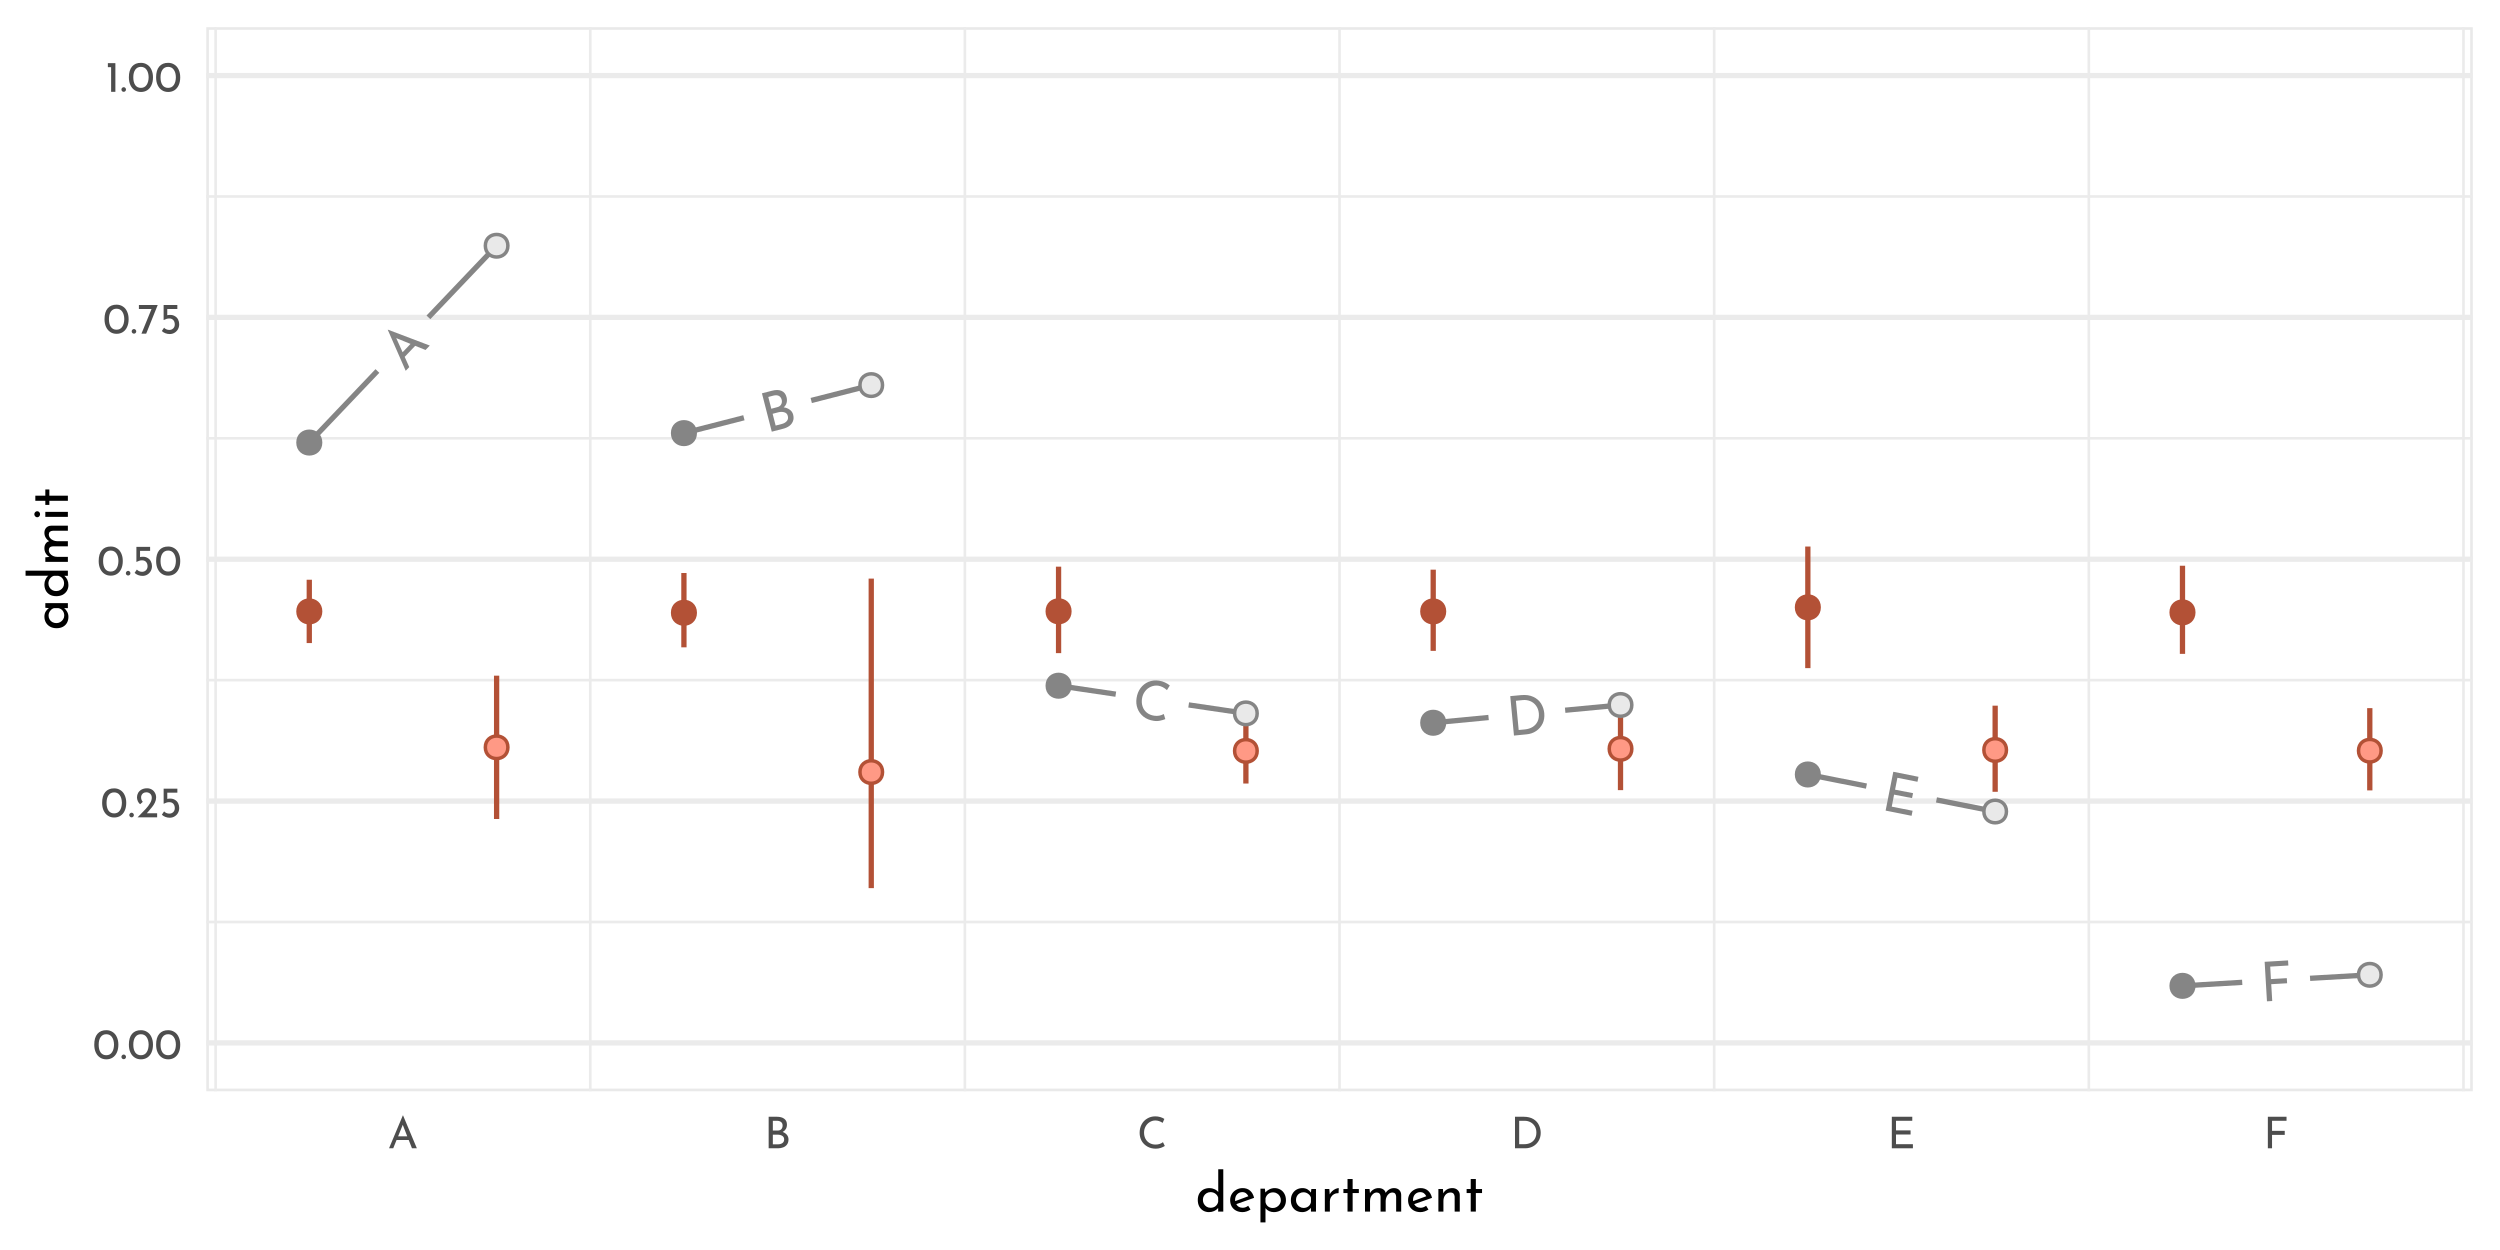 <?xml version="1.0" encoding="UTF-8"?>
<svg xmlns="http://www.w3.org/2000/svg" xmlns:xlink="http://www.w3.org/1999/xlink" width="504pt" height="252pt" viewBox="0 0 504 252" version="1.1">
<defs>
<g>
<symbol overflow="visible" id="glyph0-0">
<path style="stroke:none;" d=""/>
</symbol>
<symbol overflow="visible" id="glyph0-1">
<path style="stroke:none;" d="M 2.156 -5.297 L 0.047 -3.078 L 0.969 -1.016 L 0.25 -0.266 L -3.359 -8.516 L -3.328 -8.562 L 5.109 -5.359 L 4.25 -4.469 Z M 1.219 -5.688 L -1.656 -6.859 L -0.375 -4.016 Z M 1.219 -5.688 "/>
</symbol>
<symbol overflow="visible" id="glyph1-0">
<path style="stroke:none;" d=""/>
</symbol>
<symbol overflow="visible" id="glyph1-1">
<path style="stroke:none;" d="M 3.531 -5.188 C 4.008 -5.125 4.422 -4.961 4.766 -4.703 C 5.109 -4.453 5.332 -4.117 5.438 -3.703 C 5.562 -3.211 5.547 -2.773 5.391 -2.391 C 5.242 -2.004 4.992 -1.68 4.641 -1.422 C 4.285 -1.172 3.879 -0.988 3.422 -0.875 L 1.125 -0.281 L -0.859 -8.016 L 1.141 -8.531 C 1.922 -8.738 2.566 -8.734 3.078 -8.516 C 3.598 -8.305 3.941 -7.875 4.109 -7.219 C 4.211 -6.812 4.211 -6.43 4.109 -6.078 C 4.016 -5.734 3.82 -5.438 3.531 -5.188 Z M 1.031 -4.906 L 2.203 -5.219 C 2.598 -5.312 2.867 -5.5 3.016 -5.781 C 3.172 -6.062 3.207 -6.375 3.125 -6.719 C 3.02 -7.113 2.816 -7.379 2.516 -7.516 C 2.223 -7.648 1.859 -7.66 1.422 -7.547 L 0.422 -7.281 Z M 3.125 -1.828 C 3.57 -1.941 3.914 -2.141 4.156 -2.422 C 4.395 -2.703 4.461 -3.039 4.359 -3.438 C 4.266 -3.832 4.031 -4.082 3.656 -4.188 C 3.289 -4.301 2.883 -4.301 2.438 -4.188 L 1.297 -3.891 L 1.906 -1.516 Z M 3.125 -1.828 "/>
</symbol>
<symbol overflow="visible" id="glyph2-0">
<path style="stroke:none;" d=""/>
</symbol>
<symbol overflow="visible" id="glyph2-1">
<path style="stroke:none;" d="M 7.031 0.438 C 6.738 0.562 6.391 0.664 5.984 0.75 C 5.578 0.844 5.145 0.852 4.688 0.781 C 3.883 0.664 3.195 0.383 2.625 -0.062 C 2.062 -0.52 1.66 -1.07 1.422 -1.719 C 1.18 -2.375 1.117 -3.066 1.234 -3.797 C 1.348 -4.566 1.613 -5.238 2.031 -5.812 C 2.457 -6.383 2.992 -6.805 3.641 -7.078 C 4.297 -7.348 5 -7.426 5.75 -7.312 C 6.188 -7.25 6.586 -7.129 6.953 -6.953 C 7.328 -6.785 7.656 -6.582 7.938 -6.344 L 7.359 -5.406 C 6.805 -5.906 6.227 -6.203 5.625 -6.297 C 5.102 -6.367 4.602 -6.301 4.125 -6.094 C 3.656 -5.895 3.258 -5.582 2.938 -5.156 C 2.613 -4.727 2.41 -4.234 2.328 -3.672 C 2.242 -3.109 2.285 -2.582 2.453 -2.094 C 2.617 -1.602 2.906 -1.191 3.312 -0.859 C 3.719 -0.535 4.207 -0.332 4.781 -0.25 C 5.488 -0.145 6.133 -0.258 6.719 -0.594 Z M 7.031 0.438 "/>
</symbol>
<symbol overflow="visible" id="glyph3-0">
<path style="stroke:none;" d=""/>
</symbol>
<symbol overflow="visible" id="glyph3-1">
<path style="stroke:none;" d="M 0.406 -8.062 L 2.578 -8.266 C 3.566 -8.359 4.398 -8.238 5.078 -7.906 C 5.766 -7.582 6.285 -7.125 6.641 -6.531 C 6.992 -5.938 7.203 -5.297 7.266 -4.609 C 7.336 -3.828 7.223 -3.129 6.922 -2.516 C 6.617 -1.898 6.18 -1.398 5.609 -1.016 C 5.047 -0.641 4.41 -0.422 3.703 -0.359 L 1.156 -0.109 Z M 3.406 -1.359 C 3.988 -1.422 4.5 -1.586 4.938 -1.859 C 5.375 -2.141 5.703 -2.508 5.922 -2.969 C 6.141 -3.438 6.223 -3.977 6.172 -4.594 C 6.109 -5.219 5.914 -5.738 5.594 -6.156 C 5.281 -6.57 4.891 -6.875 4.422 -7.062 C 3.953 -7.25 3.457 -7.316 2.938 -7.266 L 1.547 -7.125 L 2.109 -1.234 Z M 3.406 -1.359 "/>
</symbol>
<symbol overflow="visible" id="glyph4-0">
<path style="stroke:none;" d=""/>
</symbol>
<symbol overflow="visible" id="glyph4-1">
<path style="stroke:none;" d="M 7.766 -6.594 L 7.562 -5.594 L 3.516 -6.391 L 3.047 -4 L 6.672 -3.297 L 6.469 -2.297 L 2.844 -3 L 2.375 -0.578 L 6.578 0.25 L 6.375 1.266 L 1.141 0.219 L 2.688 -7.609 Z M 7.766 -6.594 "/>
</symbol>
<symbol overflow="visible" id="glyph5-0">
<path style="stroke:none;" d=""/>
</symbol>
<symbol overflow="visible" id="glyph5-1">
<path style="stroke:none;" d="M 5.406 -8.312 L 5.469 -7.281 L 1.812 -7.062 L 1.953 -4.547 L 5.156 -4.734 L 5.219 -3.703 L 2.016 -3.516 L 2.219 -0.125 L 1.156 -0.062 L 0.688 -8.031 Z M 5.406 -8.312 "/>
</symbol>
<symbol overflow="visible" id="glyph6-0">
<path style="stroke:none;" d=""/>
</symbol>
<symbol overflow="visible" id="glyph6-1">
<path style="stroke:none;" d="M 2.75 0.031 C 2.27 0.031 1.848 -0.086 1.484 -0.328 C 1.117 -0.566 0.832 -0.906 0.625 -1.344 C 0.414 -1.789 0.312 -2.316 0.312 -2.922 C 0.312 -3.879 0.523 -4.609 0.953 -5.109 C 1.391 -5.609 1.988 -5.852 2.75 -5.844 C 3.219 -5.844 3.633 -5.723 4 -5.484 C 4.375 -5.254 4.66 -4.914 4.859 -4.469 C 5.066 -4.031 5.172 -3.516 5.172 -2.922 C 5.172 -2.305 5.066 -1.773 4.859 -1.328 C 4.66 -0.891 4.375 -0.551 4 -0.312 C 3.633 -0.082 3.219 0.031 2.75 0.031 Z M 2.734 -0.797 C 3.234 -0.797 3.613 -0.988 3.875 -1.375 C 4.145 -1.758 4.285 -2.281 4.297 -2.938 C 4.285 -3.57 4.145 -4.078 3.875 -4.453 C 3.613 -4.836 3.234 -5.031 2.734 -5.031 C 2.242 -5.031 1.863 -4.836 1.594 -4.453 C 1.332 -4.078 1.203 -3.566 1.203 -2.922 C 1.203 -2.266 1.332 -1.742 1.594 -1.359 C 1.863 -0.984 2.242 -0.797 2.734 -0.797 Z M 2.734 -0.797 "/>
</symbol>
<symbol overflow="visible" id="glyph6-2">
<path style="stroke:none;" d="M 0.297 -0.469 C 0.297 -0.594 0.344 -0.703 0.438 -0.797 C 0.531 -0.891 0.641 -0.938 0.766 -0.938 C 0.879 -0.938 0.984 -0.891 1.078 -0.797 C 1.172 -0.703 1.219 -0.594 1.219 -0.469 C 1.219 -0.332 1.172 -0.219 1.078 -0.125 C 0.984 -0.039 0.879 0 0.766 0 C 0.641 0 0.531 -0.039 0.438 -0.125 C 0.344 -0.219 0.297 -0.332 0.297 -0.469 Z M 0.297 -0.469 "/>
</symbol>
<symbol overflow="visible" id="glyph6-3">
<path style="stroke:none;" d="M 4.422 -0.828 L 4.422 0 L 0.469 0 L 0.766 -0.297 C 1.359 -0.891 1.82 -1.367 2.156 -1.734 C 2.5 -2.109 2.781 -2.484 3 -2.859 C 3.227 -3.242 3.344 -3.602 3.344 -3.938 C 3.344 -4.301 3.234 -4.578 3.016 -4.766 C 2.805 -4.953 2.551 -5.047 2.25 -5.047 C 2.008 -5.047 1.805 -4.992 1.641 -4.891 C 1.484 -4.785 1.367 -4.656 1.297 -4.5 C 1.223 -4.352 1.188 -4.207 1.188 -4.062 C 1.188 -3.688 1.301 -3.375 1.531 -3.125 L 1.016 -2.656 C 0.816 -2.77 0.656 -2.969 0.531 -3.25 C 0.414 -3.531 0.359 -3.789 0.359 -4.031 C 0.359 -4.352 0.438 -4.656 0.594 -4.938 C 0.758 -5.219 0.992 -5.441 1.297 -5.609 C 1.609 -5.773 1.973 -5.859 2.391 -5.859 C 2.742 -5.859 3.062 -5.773 3.344 -5.609 C 3.625 -5.441 3.836 -5.219 3.984 -4.938 C 4.141 -4.656 4.219 -4.348 4.219 -4.016 C 4.219 -3.68 4.141 -3.344 3.984 -3 C 3.828 -2.664 3.629 -2.352 3.391 -2.062 C 3.16 -1.77 2.852 -1.406 2.469 -0.969 L 2.344 -0.828 Z M 4.422 -0.828 "/>
</symbol>
<symbol overflow="visible" id="glyph6-4">
<path style="stroke:none;" d="M 2.266 -3.781 C 2.641 -3.781 2.961 -3.691 3.234 -3.516 C 3.516 -3.348 3.723 -3.125 3.859 -2.844 C 4.004 -2.562 4.078 -2.242 4.078 -1.891 C 4.078 -1.523 3.992 -1.191 3.828 -0.891 C 3.66 -0.598 3.43 -0.363 3.141 -0.188 C 2.848 -0.008 2.52 0.078 2.156 0.078 C 1.852 0.078 1.555 0.02 1.266 -0.094 C 0.984 -0.207 0.754 -0.352 0.578 -0.531 L 1.031 -1.203 C 1.145 -1.066 1.297 -0.957 1.484 -0.875 C 1.68 -0.789 1.879 -0.75 2.078 -0.75 C 2.398 -0.75 2.664 -0.852 2.875 -1.062 C 3.082 -1.27 3.188 -1.535 3.188 -1.859 C 3.188 -2.223 3.086 -2.516 2.891 -2.734 C 2.703 -2.953 2.426 -3.062 2.062 -3.062 C 1.863 -3.062 1.676 -3.031 1.5 -2.969 C 1.32 -2.914 1.133 -2.836 0.938 -2.734 L 0.938 -5.781 L 3.703 -5.781 L 3.703 -4.969 L 1.672 -4.969 L 1.672 -3.719 C 1.859 -3.758 2.055 -3.781 2.266 -3.781 Z M 2.266 -3.781 "/>
</symbol>
<symbol overflow="visible" id="glyph6-5">
<path style="stroke:none;" d="M 4.062 -5.781 L 1.734 0 L 0.781 0 L 2.812 -4.969 L 0.266 -4.969 L 0.266 -5.781 Z M 4.062 -5.781 "/>
</symbol>
<symbol overflow="visible" id="glyph6-6">
<path style="stroke:none;" d="M 1.984 -5.781 L 1.984 0 L 1.125 0 L 1.125 -4.969 L 0.469 -4.969 L 0.469 -5.781 Z M 1.984 -5.781 "/>
</symbol>
<symbol overflow="visible" id="glyph6-7">
<path style="stroke:none;" d="M 4.25 -1.672 L 1.797 -1.672 L 1.125 0 L 0.281 0 L 3.062 -6.625 L 3.109 -6.625 L 5.891 0 L 4.906 0 Z M 3.953 -2.406 L 3.047 -4.734 L 2.109 -2.406 Z M 3.953 -2.406 "/>
</symbol>
<symbol overflow="visible" id="glyph6-8">
<path style="stroke:none;" d="M 3.75 -3.297 C 4.113 -3.16 4.398 -2.961 4.609 -2.703 C 4.816 -2.441 4.922 -2.133 4.922 -1.781 C 4.922 -1.375 4.82 -1.035 4.625 -0.766 C 4.438 -0.504 4.18 -0.312 3.859 -0.188 C 3.535 -0.062 3.188 0 2.812 0 L 0.922 0 L 0.922 -6.359 L 2.562 -6.359 C 3.207 -6.359 3.707 -6.223 4.062 -5.953 C 4.426 -5.691 4.609 -5.297 4.609 -4.766 C 4.609 -4.422 4.531 -4.125 4.375 -3.875 C 4.227 -3.633 4.02 -3.441 3.75 -3.297 Z M 1.766 -3.578 L 2.734 -3.578 C 3.066 -3.578 3.316 -3.672 3.484 -3.859 C 3.648 -4.047 3.734 -4.285 3.734 -4.578 C 3.734 -4.898 3.629 -5.141 3.422 -5.297 C 3.223 -5.461 2.945 -5.547 2.594 -5.547 L 1.766 -5.547 Z M 2.766 -0.797 C 3.141 -0.797 3.445 -0.879 3.688 -1.047 C 3.926 -1.211 4.047 -1.457 4.047 -1.781 C 4.047 -2.113 3.914 -2.359 3.656 -2.516 C 3.395 -2.672 3.078 -2.75 2.703 -2.75 L 1.766 -2.75 L 1.766 -0.797 Z M 2.766 -0.797 "/>
</symbol>
<symbol overflow="visible" id="glyph6-9">
<path style="stroke:none;" d="M 5.594 -0.469 C 5.383 -0.332 5.125 -0.207 4.812 -0.094 C 4.5 0.02 4.156 0.078 3.781 0.078 C 3.133 0.078 2.562 -0.066 2.062 -0.359 C 1.562 -0.648 1.176 -1.035 0.906 -1.516 C 0.645 -2.004 0.516 -2.539 0.516 -3.125 C 0.516 -3.758 0.648 -4.328 0.922 -4.828 C 1.191 -5.328 1.566 -5.719 2.047 -6 C 2.523 -6.289 3.066 -6.438 3.672 -6.438 C 4.023 -6.438 4.359 -6.391 4.672 -6.297 C 4.984 -6.203 5.258 -6.078 5.5 -5.922 L 5.156 -5.125 C 4.676 -5.445 4.188 -5.609 3.688 -5.609 C 3.281 -5.609 2.898 -5.5 2.547 -5.281 C 2.203 -5.07 1.926 -4.781 1.719 -4.406 C 1.508 -4.031 1.406 -3.617 1.406 -3.172 C 1.406 -2.711 1.5 -2.297 1.688 -1.922 C 1.883 -1.555 2.16 -1.27 2.516 -1.062 C 2.867 -0.852 3.273 -0.75 3.734 -0.75 C 4.305 -0.75 4.801 -0.91 5.219 -1.234 Z M 5.594 -0.469 "/>
</symbol>
<symbol overflow="visible" id="glyph6-10">
<path style="stroke:none;" d="M 0.922 -6.359 L 2.656 -6.359 C 3.445 -6.359 4.102 -6.203 4.625 -5.891 C 5.145 -5.578 5.52 -5.172 5.75 -4.672 C 5.988 -4.18 6.109 -3.66 6.109 -3.109 C 6.109 -2.492 5.961 -1.945 5.672 -1.469 C 5.391 -1 5.008 -0.633 4.531 -0.375 C 4.051 -0.125 3.531 0 2.969 0 L 0.922 0 Z M 2.797 -0.828 C 3.266 -0.828 3.68 -0.914 4.047 -1.094 C 4.422 -1.281 4.711 -1.551 4.922 -1.906 C 5.129 -2.258 5.234 -2.68 5.234 -3.172 C 5.234 -3.672 5.125 -4.098 4.906 -4.453 C 4.688 -4.805 4.395 -5.078 4.031 -5.266 C 3.676 -5.453 3.289 -5.547 2.875 -5.547 L 1.766 -5.547 L 1.766 -0.828 Z M 2.797 -0.828 "/>
</symbol>
<symbol overflow="visible" id="glyph6-11">
<path style="stroke:none;" d="M 5.047 -6.359 L 5.047 -5.547 L 1.766 -5.547 L 1.766 -3.609 L 4.703 -3.609 L 4.703 -2.781 L 1.766 -2.781 L 1.766 -0.828 L 5.172 -0.828 L 5.172 0 L 0.922 0 L 0.922 -6.359 Z M 5.047 -6.359 "/>
</symbol>
<symbol overflow="visible" id="glyph6-12">
<path style="stroke:none;" d="M 4.688 -6.359 L 4.688 -5.547 L 1.766 -5.547 L 1.766 -3.516 L 4.328 -3.516 L 4.328 -2.703 L 1.766 -2.703 L 1.766 0 L 0.922 0 L 0.922 -6.359 Z M 4.688 -6.359 "/>
</symbol>
<symbol overflow="visible" id="glyph7-0">
<path style="stroke:none;" d=""/>
</symbol>
<symbol overflow="visible" id="glyph7-1">
<path style="stroke:none;" d="M 5.641 -8.531 L 5.641 0 L 4.609 0 L 4.609 -0.719 C 4.391 -0.457 4.117 -0.254 3.797 -0.109 C 3.484 0.035 3.133 0.109 2.75 0.109 C 2.32 0.109 1.938 0.008 1.594 -0.188 C 1.25 -0.395 0.977 -0.68 0.781 -1.047 C 0.594 -1.422 0.5 -1.852 0.5 -2.344 C 0.5 -2.832 0.598 -3.258 0.797 -3.625 C 1.004 -3.988 1.285 -4.266 1.641 -4.453 C 2.004 -4.641 2.414 -4.734 2.875 -4.734 C 3.219 -4.734 3.547 -4.66 3.859 -4.516 C 4.18 -4.379 4.438 -4.188 4.625 -3.938 L 4.625 -8.531 Z M 3.062 -0.766 C 3.457 -0.766 3.789 -0.867 4.062 -1.078 C 4.344 -1.297 4.523 -1.586 4.609 -1.953 L 4.609 -2.812 C 4.523 -3.133 4.336 -3.398 4.047 -3.609 C 3.766 -3.816 3.438 -3.922 3.062 -3.922 C 2.789 -3.922 2.535 -3.852 2.297 -3.719 C 2.066 -3.582 1.879 -3.395 1.734 -3.156 C 1.598 -2.926 1.531 -2.66 1.531 -2.359 C 1.531 -2.055 1.598 -1.785 1.734 -1.547 C 1.879 -1.305 2.066 -1.113 2.297 -0.969 C 2.535 -0.832 2.789 -0.766 3.062 -0.766 Z M 3.062 -0.766 "/>
</symbol>
<symbol overflow="visible" id="glyph7-2">
<path style="stroke:none;" d="M 3.031 -0.766 C 3.406 -0.766 3.773 -0.898 4.141 -1.172 L 4.609 -0.406 C 4.367 -0.25 4.109 -0.125 3.828 -0.031 C 3.547 0.062 3.27 0.109 3 0.109 C 2.5 0.109 2.055 0.004 1.672 -0.203 C 1.297 -0.41 1.004 -0.695 0.797 -1.062 C 0.598 -1.426 0.5 -1.844 0.5 -2.312 C 0.5 -2.758 0.609 -3.164 0.828 -3.531 C 1.055 -3.906 1.363 -4.195 1.75 -4.406 C 2.133 -4.625 2.562 -4.734 3.031 -4.734 C 3.625 -4.734 4.117 -4.562 4.516 -4.219 C 4.91 -3.875 5.18 -3.391 5.328 -2.766 L 1.734 -1.5 C 1.859 -1.27 2.031 -1.086 2.25 -0.953 C 2.477 -0.828 2.738 -0.766 3.031 -0.766 Z M 2.953 -3.922 C 2.535 -3.922 2.188 -3.773 1.906 -3.484 C 1.633 -3.191 1.5 -2.816 1.5 -2.359 C 1.5 -2.254 1.504 -2.172 1.516 -2.109 L 4.172 -3.094 C 4.055 -3.344 3.898 -3.539 3.703 -3.688 C 3.504 -3.844 3.254 -3.922 2.953 -3.922 Z M 2.953 -3.922 "/>
</symbol>
<symbol overflow="visible" id="glyph7-3">
<path style="stroke:none;" d="M 3.766 -4.734 C 4.191 -4.734 4.578 -4.629 4.922 -4.422 C 5.266 -4.223 5.535 -3.938 5.734 -3.562 C 5.93 -3.195 6.031 -2.77 6.031 -2.281 C 6.031 -1.812 5.926 -1.395 5.719 -1.031 C 5.508 -0.664 5.219 -0.383 4.844 -0.188 C 4.469 0.008 4.051 0.109 3.594 0.109 C 3.258 0.109 2.941 0.039 2.641 -0.094 C 2.336 -0.238 2.094 -0.438 1.906 -0.688 L 1.906 2.188 L 0.891 2.188 L 0.891 -4.625 L 1.781 -4.625 L 1.875 -3.859 C 2.102 -4.117 2.379 -4.328 2.703 -4.484 C 3.035 -4.648 3.391 -4.734 3.766 -4.734 Z M 3.391 -0.719 C 3.672 -0.719 3.93 -0.785 4.172 -0.922 C 4.422 -1.055 4.617 -1.242 4.766 -1.484 C 4.922 -1.723 5 -1.988 5 -2.281 C 5 -2.582 4.93 -2.852 4.797 -3.094 C 4.66 -3.332 4.473 -3.52 4.234 -3.656 C 4.004 -3.801 3.742 -3.875 3.453 -3.875 C 3.066 -3.875 2.734 -3.766 2.453 -3.547 C 2.18 -3.328 2 -3.035 1.906 -2.672 L 1.906 -1.906 C 1.969 -1.562 2.133 -1.273 2.406 -1.047 C 2.688 -0.828 3.016 -0.719 3.391 -0.719 Z M 3.391 -0.719 "/>
</symbol>
<symbol overflow="visible" id="glyph7-4">
<path style="stroke:none;" d="M 5.562 -4.547 L 5.562 0 L 4.547 0 L 4.547 -0.75 C 4.379 -0.531 4.141 -0.332 3.828 -0.156 C 3.523 0.02 3.18 0.109 2.797 0.109 C 2.359 0.109 1.961 0.016 1.609 -0.172 C 1.266 -0.359 0.992 -0.629 0.797 -0.984 C 0.598 -1.348 0.5 -1.781 0.5 -2.281 C 0.5 -2.781 0.602 -3.211 0.812 -3.578 C 1.02 -3.953 1.301 -4.238 1.656 -4.438 C 2.008 -4.633 2.406 -4.734 2.844 -4.734 C 3.227 -4.734 3.562 -4.648 3.844 -4.484 C 4.133 -4.316 4.367 -4.098 4.547 -3.828 L 4.625 -4.547 Z M 3.062 -0.734 C 3.438 -0.734 3.758 -0.836 4.031 -1.047 C 4.301 -1.254 4.473 -1.539 4.547 -1.906 L 4.547 -2.812 C 4.453 -3.125 4.266 -3.379 3.984 -3.578 C 3.711 -3.785 3.395 -3.891 3.031 -3.891 C 2.758 -3.891 2.508 -3.82 2.281 -3.688 C 2.051 -3.562 1.867 -3.379 1.734 -3.141 C 1.598 -2.898 1.531 -2.629 1.531 -2.328 C 1.531 -2.035 1.598 -1.77 1.734 -1.531 C 1.879 -1.289 2.066 -1.098 2.297 -0.953 C 2.535 -0.805 2.789 -0.734 3.062 -0.734 Z M 3.062 -0.734 "/>
</symbol>
<symbol overflow="visible" id="glyph7-5">
<path style="stroke:none;" d="M 1.875 -3.469 C 2 -3.719 2.164 -3.938 2.375 -4.125 C 2.594 -4.32 2.82 -4.473 3.062 -4.578 C 3.312 -4.68 3.523 -4.734 3.703 -4.734 L 3.656 -3.719 C 3.332 -3.727 3.035 -3.66 2.766 -3.516 C 2.492 -3.367 2.281 -3.164 2.125 -2.906 C 1.977 -2.645 1.906 -2.367 1.906 -2.078 L 1.906 0 L 0.891 0 L 0.891 -4.547 L 1.797 -4.547 Z M 1.875 -3.469 "/>
</symbol>
<symbol overflow="visible" id="glyph7-6">
<path style="stroke:none;" d="M 2.359 -6.562 L 2.359 -4.547 L 3.609 -4.547 L 3.609 -3.734 L 2.359 -3.734 L 2.359 0 L 1.328 0 L 1.328 -3.734 L 0.5 -3.734 L 0.5 -4.547 L 1.328 -4.547 L 1.328 -6.562 Z M 2.359 -6.562 "/>
</symbol>
<symbol overflow="visible" id="glyph7-7">
<path style="stroke:none;" d="M 6.734 -4.734 C 7.172 -4.734 7.52 -4.609 7.781 -4.359 C 8.039 -4.117 8.176 -3.789 8.188 -3.375 L 8.188 0 L 7.172 0 L 7.172 -3 C 7.148 -3.539 6.91 -3.82 6.453 -3.844 C 6.18 -3.844 5.941 -3.766 5.734 -3.609 C 5.523 -3.453 5.363 -3.242 5.25 -2.984 C 5.133 -2.734 5.07 -2.461 5.062 -2.172 L 5.062 0 L 4.031 0 L 4.031 -3 C 4.008 -3.539 3.758 -3.82 3.281 -3.844 C 3.02 -3.844 2.785 -3.766 2.578 -3.609 C 2.367 -3.453 2.203 -3.242 2.078 -2.984 C 1.961 -2.723 1.906 -2.445 1.906 -2.156 L 1.906 0 L 0.891 0 L 0.891 -4.547 L 1.812 -4.547 L 1.891 -3.703 C 2.066 -4.023 2.305 -4.273 2.609 -4.453 C 2.91 -4.641 3.258 -4.734 3.656 -4.734 C 4.02 -4.734 4.328 -4.645 4.578 -4.469 C 4.828 -4.301 4.988 -4.066 5.062 -3.766 C 5.25 -4.066 5.488 -4.301 5.781 -4.469 C 6.07 -4.645 6.391 -4.734 6.734 -4.734 Z M 6.734 -4.734 "/>
</symbol>
<symbol overflow="visible" id="glyph7-8">
<path style="stroke:none;" d="M 3.719 -4.734 C 4.145 -4.734 4.492 -4.602 4.766 -4.344 C 5.047 -4.094 5.191 -3.766 5.203 -3.359 L 5.203 0 L 4.172 0 L 4.172 -3.016 C 4.148 -3.273 4.07 -3.477 3.938 -3.625 C 3.801 -3.77 3.594 -3.844 3.312 -3.844 C 2.906 -3.844 2.566 -3.68 2.297 -3.359 C 2.035 -3.035 1.906 -2.629 1.906 -2.141 L 1.906 0 L 0.891 0 L 0.891 -4.547 L 1.812 -4.547 L 1.875 -3.672 C 2.039 -4.004 2.285 -4.266 2.609 -4.453 C 2.93 -4.641 3.301 -4.734 3.719 -4.734 Z M 3.719 -4.734 "/>
</symbol>
<symbol overflow="visible" id="glyph8-0">
<path style="stroke:none;" d=""/>
</symbol>
<symbol overflow="visible" id="glyph8-1">
<path style="stroke:none;" d="M -4.547 -5.562 L 0 -5.562 L 0 -4.547 L -0.75 -4.547 C -0.531 -4.379 -0.332 -4.141 -0.156 -3.828 C 0.02 -3.523 0.109 -3.18 0.109 -2.797 C 0.109 -2.359 0.016 -1.961 -0.172 -1.609 C -0.359 -1.266 -0.629 -0.992 -0.984 -0.797 C -1.348 -0.598 -1.781 -0.5 -2.281 -0.5 C -2.781 -0.5 -3.211 -0.602 -3.578 -0.812 C -3.953 -1.02 -4.238 -1.301 -4.438 -1.656 C -4.633 -2.008 -4.734 -2.406 -4.734 -2.844 C -4.734 -3.227 -4.648 -3.562 -4.484 -3.844 C -4.316 -4.133 -4.098 -4.367 -3.828 -4.547 L -4.547 -4.625 Z M -0.734 -3.062 C -0.734 -3.438 -0.836 -3.758 -1.047 -4.031 C -1.254 -4.301 -1.539 -4.473 -1.906 -4.547 L -2.812 -4.547 C -3.125 -4.453 -3.379 -4.266 -3.578 -3.984 C -3.785 -3.711 -3.891 -3.395 -3.891 -3.031 C -3.891 -2.758 -3.82 -2.508 -3.688 -2.281 C -3.562 -2.051 -3.379 -1.867 -3.141 -1.734 C -2.898 -1.598 -2.629 -1.531 -2.328 -1.531 C -2.035 -1.531 -1.77 -1.598 -1.531 -1.734 C -1.289 -1.879 -1.098 -2.066 -0.953 -2.297 C -0.805 -2.535 -0.734 -2.789 -0.734 -3.062 Z M -0.734 -3.062 "/>
</symbol>
<symbol overflow="visible" id="glyph8-2">
<path style="stroke:none;" d="M -8.531 -5.641 L 0 -5.641 L 0 -4.609 L -0.719 -4.609 C -0.457 -4.391 -0.254 -4.117 -0.109 -3.797 C 0.035 -3.484 0.109 -3.133 0.109 -2.75 C 0.109 -2.32 0.008 -1.938 -0.188 -1.594 C -0.395 -1.25 -0.68 -0.977 -1.047 -0.781 C -1.422 -0.594 -1.852 -0.5 -2.344 -0.5 C -2.832 -0.5 -3.258 -0.598 -3.625 -0.797 C -3.988 -1.004 -4.266 -1.285 -4.453 -1.641 C -4.641 -2.004 -4.734 -2.414 -4.734 -2.875 C -4.734 -3.219 -4.66 -3.547 -4.516 -3.859 C -4.379 -4.18 -4.188 -4.438 -3.938 -4.625 L -8.531 -4.625 Z M -0.766 -3.062 C -0.766 -3.457 -0.867 -3.789 -1.078 -4.062 C -1.297 -4.344 -1.586 -4.523 -1.953 -4.609 L -2.812 -4.609 C -3.133 -4.523 -3.398 -4.336 -3.609 -4.047 C -3.816 -3.766 -3.922 -3.438 -3.922 -3.062 C -3.922 -2.789 -3.852 -2.535 -3.719 -2.297 C -3.582 -2.066 -3.395 -1.879 -3.156 -1.734 C -2.926 -1.598 -2.66 -1.531 -2.359 -1.531 C -2.055 -1.531 -1.785 -1.598 -1.547 -1.734 C -1.305 -1.879 -1.113 -2.066 -0.969 -2.297 C -0.832 -2.535 -0.766 -2.789 -0.766 -3.062 Z M -0.766 -3.062 "/>
</symbol>
<symbol overflow="visible" id="glyph8-3">
<path style="stroke:none;" d="M -4.734 -6.734 C -4.734 -7.172 -4.609 -7.52 -4.359 -7.781 C -4.117 -8.039 -3.789 -8.176 -3.375 -8.188 L 0 -8.188 L 0 -7.172 L -3 -7.172 C -3.539 -7.148 -3.82 -6.91 -3.844 -6.453 C -3.844 -6.18 -3.766 -5.941 -3.609 -5.734 C -3.453 -5.523 -3.242 -5.363 -2.984 -5.25 C -2.734 -5.133 -2.461 -5.07 -2.172 -5.062 L 0 -5.062 L 0 -4.031 L -3 -4.031 C -3.539 -4.008 -3.82 -3.758 -3.844 -3.281 C -3.844 -3.02 -3.766 -2.785 -3.609 -2.578 C -3.453 -2.367 -3.242 -2.203 -2.984 -2.078 C -2.723 -1.961 -2.445 -1.906 -2.156 -1.906 L 0 -1.906 L 0 -0.891 L -4.547 -0.891 L -4.547 -1.812 L -3.703 -1.891 C -4.023 -2.066 -4.273 -2.305 -4.453 -2.609 C -4.641 -2.91 -4.734 -3.258 -4.734 -3.656 C -4.734 -4.02 -4.645 -4.328 -4.469 -4.578 C -4.301 -4.828 -4.066 -4.988 -3.766 -5.062 C -4.066 -5.25 -4.301 -5.488 -4.469 -5.781 C -4.645 -6.07 -4.734 -6.391 -4.734 -6.734 Z M -4.734 -6.734 "/>
</symbol>
<symbol overflow="visible" id="glyph8-4">
<path style="stroke:none;" d="M -4.547 -1.906 L 0 -1.906 L 0 -0.891 L -4.547 -0.891 Z M -6.188 -0.812 C -6.344 -0.812 -6.477 -0.875 -6.594 -1 C -6.707 -1.125 -6.766 -1.266 -6.766 -1.422 C -6.766 -1.586 -6.707 -1.727 -6.594 -1.844 C -6.477 -1.969 -6.344 -2.031 -6.188 -2.031 C -6.02 -2.031 -5.879 -1.969 -5.766 -1.844 C -5.66 -1.727 -5.609 -1.586 -5.609 -1.422 C -5.609 -1.266 -5.66 -1.125 -5.766 -1 C -5.879 -0.875 -6.02 -0.812 -6.188 -0.812 Z M -6.188 -0.812 "/>
</symbol>
<symbol overflow="visible" id="glyph8-5">
<path style="stroke:none;" d="M -6.562 -2.359 L -4.547 -2.359 L -4.547 -3.609 L -3.734 -3.609 L -3.734 -2.359 L 0 -2.359 L 0 -1.328 L -3.734 -1.328 L -3.734 -0.5 L -4.547 -0.5 L -4.547 -1.328 L -6.562 -1.328 Z M -6.562 -2.359 "/>
</symbol>
</g>
<clipPath id="clip1">
  <path d="M 41.582 5.48 L 498.52 5.48 L 498.52 220 L 41.582 220 Z M 41.582 5.48 "/>
</clipPath>
<clipPath id="clip2">
  <path d="M 41.582 185 L 498.52 185 L 498.52 187 L 41.582 187 Z M 41.582 185 "/>
</clipPath>
<clipPath id="clip3">
  <path d="M 41.582 136 L 498.52 136 L 498.52 138 L 41.582 138 Z M 41.582 136 "/>
</clipPath>
<clipPath id="clip4">
  <path d="M 41.582 88 L 498.52 88 L 498.52 89 L 41.582 89 Z M 41.582 88 "/>
</clipPath>
<clipPath id="clip5">
  <path d="M 41.582 39 L 498.52 39 L 498.52 40 L 41.582 40 Z M 41.582 39 "/>
</clipPath>
<clipPath id="clip6">
  <path d="M 43 5.48 L 44 5.48 L 44 220 L 43 220 Z M 43 5.48 "/>
</clipPath>
<clipPath id="clip7">
  <path d="M 118 5.48 L 120 5.48 L 120 220 L 118 220 Z M 118 5.48 "/>
</clipPath>
<clipPath id="clip8">
  <path d="M 194 5.48 L 195 5.48 L 195 220 L 194 220 Z M 194 5.48 "/>
</clipPath>
<clipPath id="clip9">
  <path d="M 269 5.48 L 271 5.48 L 271 220 L 269 220 Z M 269 5.48 "/>
</clipPath>
<clipPath id="clip10">
  <path d="M 345 5.48 L 346 5.48 L 346 220 L 345 220 Z M 345 5.48 "/>
</clipPath>
<clipPath id="clip11">
  <path d="M 420 5.48 L 422 5.48 L 422 220 L 420 220 Z M 420 5.48 "/>
</clipPath>
<clipPath id="clip12">
  <path d="M 496 5.48 L 497 5.48 L 497 220 L 496 220 Z M 496 5.48 "/>
</clipPath>
<clipPath id="clip13">
  <path d="M 41.582 209 L 498.52 209 L 498.52 211 L 41.582 211 Z M 41.582 209 "/>
</clipPath>
<clipPath id="clip14">
  <path d="M 41.582 160 L 498.52 160 L 498.52 163 L 41.582 163 Z M 41.582 160 "/>
</clipPath>
<clipPath id="clip15">
  <path d="M 41.582 112 L 498.52 112 L 498.52 114 L 41.582 114 Z M 41.582 112 "/>
</clipPath>
<clipPath id="clip16">
  <path d="M 41.582 63 L 498.52 63 L 498.52 65 L 41.582 65 Z M 41.582 63 "/>
</clipPath>
<clipPath id="clip17">
  <path d="M 41.582 14 L 498.52 14 L 498.52 16 L 41.582 16 Z M 41.582 14 "/>
</clipPath>
</defs>
<g id="surface164">
<rect x="0" y="0" width="504" height="252" style="fill:rgb(100%,100%,100%);fill-opacity:1;stroke:none;"/>
<g clip-path="url(#clip1)" clip-rule="nonzero">
<path style="fill:none;stroke-width:1.067;stroke-linecap:round;stroke-linejoin:round;stroke:rgb(91.373%,91.373%,91.373%);stroke-opacity:1;stroke-miterlimit:10;" d="M 41.582 220 L 498.52 220 L 498.52 5.48 L 41.582 5.48 Z M 41.582 220 "/>
</g>
<g clip-path="url(#clip2)" clip-rule="nonzero">
<path style="fill:none;stroke-width:0.533;stroke-linecap:butt;stroke-linejoin:round;stroke:rgb(92.157%,92.157%,92.157%);stroke-opacity:1;stroke-miterlimit:10;" d="M 41.582 185.871 L 498.52 185.871 "/>
</g>
<g clip-path="url(#clip3)" clip-rule="nonzero">
<path style="fill:none;stroke-width:0.533;stroke-linecap:butt;stroke-linejoin:round;stroke:rgb(92.157%,92.157%,92.157%);stroke-opacity:1;stroke-miterlimit:10;" d="M 41.582 137.117 L 498.52 137.117 "/>
</g>
<g clip-path="url(#clip4)" clip-rule="nonzero">
<path style="fill:none;stroke-width:0.533;stroke-linecap:butt;stroke-linejoin:round;stroke:rgb(92.157%,92.157%,92.157%);stroke-opacity:1;stroke-miterlimit:10;" d="M 41.582 88.363 L 498.52 88.363 "/>
</g>
<g clip-path="url(#clip5)" clip-rule="nonzero">
<path style="fill:none;stroke-width:0.533;stroke-linecap:butt;stroke-linejoin:round;stroke:rgb(92.157%,92.157%,92.157%);stroke-opacity:1;stroke-miterlimit:10;" d="M 41.582 39.609 L 498.52 39.609 "/>
</g>
<g clip-path="url(#clip6)" clip-rule="nonzero">
<path style="fill:none;stroke-width:0.533;stroke-linecap:butt;stroke-linejoin:round;stroke:rgb(92.157%,92.157%,92.157%);stroke-opacity:1;stroke-miterlimit:10;" d="M 43.473 220 L 43.473 5.48 "/>
</g>
<g clip-path="url(#clip7)" clip-rule="nonzero">
<path style="fill:none;stroke-width:0.533;stroke-linecap:butt;stroke-linejoin:round;stroke:rgb(92.157%,92.157%,92.157%);stroke-opacity:1;stroke-miterlimit:10;" d="M 119 220 L 119 5.48 "/>
</g>
<g clip-path="url(#clip8)" clip-rule="nonzero">
<path style="fill:none;stroke-width:0.533;stroke-linecap:butt;stroke-linejoin:round;stroke:rgb(92.157%,92.157%,92.157%);stroke-opacity:1;stroke-miterlimit:10;" d="M 194.523 220 L 194.523 5.48 "/>
</g>
<g clip-path="url(#clip9)" clip-rule="nonzero">
<path style="fill:none;stroke-width:0.533;stroke-linecap:butt;stroke-linejoin:round;stroke:rgb(92.157%,92.157%,92.157%);stroke-opacity:1;stroke-miterlimit:10;" d="M 270.051 220 L 270.051 5.48 "/>
</g>
<g clip-path="url(#clip10)" clip-rule="nonzero">
<path style="fill:none;stroke-width:0.533;stroke-linecap:butt;stroke-linejoin:round;stroke:rgb(92.157%,92.157%,92.157%);stroke-opacity:1;stroke-miterlimit:10;" d="M 345.578 220 L 345.578 5.48 "/>
</g>
<g clip-path="url(#clip11)" clip-rule="nonzero">
<path style="fill:none;stroke-width:0.533;stroke-linecap:butt;stroke-linejoin:round;stroke:rgb(92.157%,92.157%,92.157%);stroke-opacity:1;stroke-miterlimit:10;" d="M 421.105 220 L 421.105 5.48 "/>
</g>
<g clip-path="url(#clip12)" clip-rule="nonzero">
<path style="fill:none;stroke-width:0.533;stroke-linecap:butt;stroke-linejoin:round;stroke:rgb(92.157%,92.157%,92.157%);stroke-opacity:1;stroke-miterlimit:10;" d="M 496.633 220 L 496.633 5.48 "/>
</g>
<g clip-path="url(#clip13)" clip-rule="nonzero">
<path style="fill:none;stroke-width:1.067;stroke-linecap:butt;stroke-linejoin:round;stroke:rgb(92.157%,92.157%,92.157%);stroke-opacity:1;stroke-miterlimit:10;" d="M 41.582 210.25 L 498.52 210.25 "/>
</g>
<g clip-path="url(#clip14)" clip-rule="nonzero">
<path style="fill:none;stroke-width:1.067;stroke-linecap:butt;stroke-linejoin:round;stroke:rgb(92.157%,92.157%,92.157%);stroke-opacity:1;stroke-miterlimit:10;" d="M 41.582 161.496 L 498.52 161.496 "/>
</g>
<g clip-path="url(#clip15)" clip-rule="nonzero">
<path style="fill:none;stroke-width:1.067;stroke-linecap:butt;stroke-linejoin:round;stroke:rgb(92.157%,92.157%,92.157%);stroke-opacity:1;stroke-miterlimit:10;" d="M 41.582 112.738 L 498.52 112.738 "/>
</g>
<g clip-path="url(#clip16)" clip-rule="nonzero">
<path style="fill:none;stroke-width:1.067;stroke-linecap:butt;stroke-linejoin:round;stroke:rgb(92.157%,92.157%,92.157%);stroke-opacity:1;stroke-miterlimit:10;" d="M 41.582 63.984 L 498.52 63.984 "/>
</g>
<g clip-path="url(#clip17)" clip-rule="nonzero">
<path style="fill:none;stroke-width:1.067;stroke-linecap:butt;stroke-linejoin:round;stroke:rgb(92.157%,92.157%,92.157%);stroke-opacity:1;stroke-miterlimit:10;" d="M 41.582 15.23 L 498.52 15.23 "/>
</g>
<path style="fill:none;stroke-width:1.067;stroke-linecap:butt;stroke-linejoin:round;stroke:rgb(70.196%,31.765%,21.176%);stroke-opacity:1;stroke-miterlimit:10;" d="M 62.352 129.641 L 62.352 116.875 "/>
<path style="fill:none;stroke-width:1.067;stroke-linecap:butt;stroke-linejoin:round;stroke:rgb(70.196%,31.765%,21.176%);stroke-opacity:1;stroke-miterlimit:10;" d="M 100.117 165.105 L 100.117 136.215 "/>
<path style="fill:none;stroke-width:1.067;stroke-linecap:butt;stroke-linejoin:round;stroke:rgb(70.196%,31.765%,21.176%);stroke-opacity:1;stroke-miterlimit:10;" d="M 137.879 130.5 L 137.879 115.512 "/>
<path style="fill:none;stroke-width:1.067;stroke-linecap:butt;stroke-linejoin:round;stroke:rgb(70.196%,31.765%,21.176%);stroke-opacity:1;stroke-miterlimit:10;" d="M 175.645 179.047 L 175.645 116.641 "/>
<path style="fill:none;stroke-width:1.067;stroke-linecap:butt;stroke-linejoin:round;stroke:rgb(70.196%,31.765%,21.176%);stroke-opacity:1;stroke-miterlimit:10;" d="M 213.406 131.676 L 213.406 114.238 "/>
<path style="fill:none;stroke-width:1.067;stroke-linecap:butt;stroke-linejoin:round;stroke:rgb(70.196%,31.765%,21.176%);stroke-opacity:1;stroke-miterlimit:10;" d="M 251.172 157.957 L 251.172 143.805 "/>
<path style="fill:none;stroke-width:1.067;stroke-linecap:butt;stroke-linejoin:round;stroke:rgb(70.196%,31.765%,21.176%);stroke-opacity:1;stroke-miterlimit:10;" d="M 288.934 131.211 L 288.934 114.844 "/>
<path style="fill:none;stroke-width:1.067;stroke-linecap:butt;stroke-linejoin:round;stroke:rgb(70.196%,31.765%,21.176%);stroke-opacity:1;stroke-miterlimit:10;" d="M 326.695 159.285 L 326.695 142.121 "/>
<path style="fill:none;stroke-width:1.067;stroke-linecap:butt;stroke-linejoin:round;stroke:rgb(70.196%,31.765%,21.176%);stroke-opacity:1;stroke-miterlimit:10;" d="M 364.461 134.691 L 364.461 110.188 "/>
<path style="fill:none;stroke-width:1.067;stroke-linecap:butt;stroke-linejoin:round;stroke:rgb(70.196%,31.765%,21.176%);stroke-opacity:1;stroke-miterlimit:10;" d="M 402.223 159.633 L 402.223 142.266 "/>
<path style="fill:none;stroke-width:1.067;stroke-linecap:butt;stroke-linejoin:round;stroke:rgb(70.196%,31.765%,21.176%);stroke-opacity:1;stroke-miterlimit:10;" d="M 439.988 131.824 L 439.988 114.047 "/>
<path style="fill:none;stroke-width:1.067;stroke-linecap:butt;stroke-linejoin:round;stroke:rgb(70.196%,31.765%,21.176%);stroke-opacity:1;stroke-miterlimit:10;" d="M 477.75 159.348 L 477.75 142.766 "/>
<path style="fill-rule:nonzero;fill:rgb(70.196%,31.765%,21.176%);fill-opacity:1;stroke-width:0.709;stroke-linecap:round;stroke-linejoin:round;stroke:rgb(70.196%,31.765%,21.176%);stroke-opacity:1;stroke-miterlimit:10;" d="M 64.629 123.258 C 64.629 126.293 60.078 126.293 60.078 123.258 C 60.078 120.227 64.629 120.227 64.629 123.258 "/>
<path style="fill-rule:nonzero;fill:rgb(100%,60%,52.157%);fill-opacity:1;stroke-width:0.709;stroke-linecap:round;stroke-linejoin:round;stroke:rgb(70.196%,31.765%,21.176%);stroke-opacity:1;stroke-miterlimit:10;" d="M 102.391 150.66 C 102.391 153.691 97.844 153.691 97.844 150.66 C 97.844 147.625 102.391 147.625 102.391 150.66 "/>
<path style="fill-rule:nonzero;fill:rgb(70.196%,31.765%,21.176%);fill-opacity:1;stroke-width:0.709;stroke-linecap:round;stroke-linejoin:round;stroke:rgb(70.196%,31.765%,21.176%);stroke-opacity:1;stroke-miterlimit:10;" d="M 140.156 123.535 C 140.156 126.57 135.605 126.57 135.605 123.535 C 135.605 120.504 140.156 120.504 140.156 123.535 "/>
<path style="fill-rule:nonzero;fill:rgb(100%,60%,52.157%);fill-opacity:1;stroke-width:0.709;stroke-linecap:round;stroke-linejoin:round;stroke:rgb(70.196%,31.765%,21.176%);stroke-opacity:1;stroke-miterlimit:10;" d="M 177.918 155.645 C 177.918 158.676 173.367 158.676 173.367 155.645 C 173.367 152.609 177.918 152.609 177.918 155.645 "/>
<path style="fill-rule:nonzero;fill:rgb(70.196%,31.765%,21.176%);fill-opacity:1;stroke-width:0.709;stroke-linecap:round;stroke-linejoin:round;stroke:rgb(70.196%,31.765%,21.176%);stroke-opacity:1;stroke-miterlimit:10;" d="M 215.684 123.242 C 215.684 126.273 211.133 126.273 211.133 123.242 C 211.133 120.207 215.684 120.207 215.684 123.242 "/>
<path style="fill-rule:nonzero;fill:rgb(100%,60%,52.157%);fill-opacity:1;stroke-width:0.709;stroke-linecap:round;stroke-linejoin:round;stroke:rgb(70.196%,31.765%,21.176%);stroke-opacity:1;stroke-miterlimit:10;" d="M 253.445 151.383 C 253.445 154.414 248.895 154.414 248.895 151.383 C 248.895 148.348 253.445 148.348 253.445 151.383 "/>
<path style="fill-rule:nonzero;fill:rgb(70.196%,31.765%,21.176%);fill-opacity:1;stroke-width:0.709;stroke-linecap:round;stroke-linejoin:round;stroke:rgb(70.196%,31.765%,21.176%);stroke-opacity:1;stroke-miterlimit:10;" d="M 291.207 123.262 C 291.207 126.297 286.66 126.297 286.66 123.262 C 286.66 120.23 291.207 120.23 291.207 123.262 "/>
<path style="fill-rule:nonzero;fill:rgb(100%,60%,52.157%);fill-opacity:1;stroke-width:0.709;stroke-linecap:round;stroke-linejoin:round;stroke:rgb(70.196%,31.765%,21.176%);stroke-opacity:1;stroke-miterlimit:10;" d="M 328.973 150.965 C 328.973 153.996 324.422 153.996 324.422 150.965 C 324.422 147.93 328.973 147.93 328.973 150.965 "/>
<path style="fill-rule:nonzero;fill:rgb(70.196%,31.765%,21.176%);fill-opacity:1;stroke-width:0.709;stroke-linecap:round;stroke-linejoin:round;stroke:rgb(70.196%,31.765%,21.176%);stroke-opacity:1;stroke-miterlimit:10;" d="M 366.734 122.438 C 366.734 125.473 362.188 125.473 362.188 122.438 C 362.188 119.406 366.734 119.406 366.734 122.438 "/>
<path style="fill-rule:nonzero;fill:rgb(100%,60%,52.157%);fill-opacity:1;stroke-width:0.709;stroke-linecap:round;stroke-linejoin:round;stroke:rgb(70.196%,31.765%,21.176%);stroke-opacity:1;stroke-miterlimit:10;" d="M 404.5 151.199 C 404.5 154.23 399.949 154.23 399.949 151.199 C 399.949 148.164 404.5 148.164 404.5 151.199 "/>
<path style="fill-rule:nonzero;fill:rgb(70.196%,31.765%,21.176%);fill-opacity:1;stroke-width:0.709;stroke-linecap:round;stroke-linejoin:round;stroke:rgb(70.196%,31.765%,21.176%);stroke-opacity:1;stroke-miterlimit:10;" d="M 442.262 123.457 C 442.262 126.492 437.711 126.492 437.711 123.457 C 437.711 120.426 442.262 120.426 442.262 123.457 "/>
<path style="fill-rule:nonzero;fill:rgb(100%,60%,52.157%);fill-opacity:1;stroke-width:0.709;stroke-linecap:round;stroke-linejoin:round;stroke:rgb(70.196%,31.765%,21.176%);stroke-opacity:1;stroke-miterlimit:10;" d="M 480.027 151.344 C 480.027 154.375 475.477 154.375 475.477 151.344 C 475.477 148.309 480.027 148.309 480.027 151.344 "/>
<path style="fill:none;stroke-width:1.067;stroke-linecap:butt;stroke-linejoin:round;stroke:rgb(52.157%,52.157%,52.157%);stroke-opacity:1;stroke-miterlimit:10;" d="M 62.352 89.219 L 76.086 74.789 "/>
<path style="fill:none;stroke-width:1.067;stroke-linecap:butt;stroke-linejoin:round;stroke:rgb(52.157%,52.157%,52.157%);stroke-opacity:1;stroke-miterlimit:10;" d="M 86.371 63.98 L 100.117 49.539 "/>
<path style="fill:none;stroke-width:1.067;stroke-linecap:butt;stroke-linejoin:round;stroke:rgb(52.157%,52.157%,52.157%);stroke-opacity:1;stroke-miterlimit:10;" d="M 137.879 87.316 L 149.969 84.219 "/>
<path style="fill:none;stroke-width:1.067;stroke-linecap:butt;stroke-linejoin:round;stroke:rgb(52.157%,52.157%,52.157%);stroke-opacity:1;stroke-miterlimit:10;" d="M 163.543 80.738 L 175.645 77.637 "/>
<path style="fill:none;stroke-width:1.067;stroke-linecap:butt;stroke-linejoin:round;stroke:rgb(52.157%,52.157%,52.157%);stroke-opacity:1;stroke-miterlimit:10;" d="M 213.406 138.242 L 224.941 139.945 "/>
<path style="fill:none;stroke-width:1.067;stroke-linecap:butt;stroke-linejoin:round;stroke:rgb(52.157%,52.157%,52.157%);stroke-opacity:1;stroke-miterlimit:10;" d="M 239.637 142.113 L 251.172 143.816 "/>
<path style="fill:none;stroke-width:1.067;stroke-linecap:butt;stroke-linejoin:round;stroke:rgb(52.157%,52.157%,52.157%);stroke-opacity:1;stroke-miterlimit:10;" d="M 288.934 145.711 L 300.094 144.648 "/>
<path style="fill:none;stroke-width:1.067;stroke-linecap:butt;stroke-linejoin:round;stroke:rgb(52.157%,52.157%,52.157%);stroke-opacity:1;stroke-miterlimit:10;" d="M 315.535 143.184 L 326.695 142.121 "/>
<path style="fill:none;stroke-width:1.067;stroke-linecap:butt;stroke-linejoin:round;stroke:rgb(52.157%,52.157%,52.157%);stroke-opacity:1;stroke-miterlimit:10;" d="M 364.461 156.133 L 376.277 158.473 "/>
<path style="fill:none;stroke-width:1.067;stroke-linecap:butt;stroke-linejoin:round;stroke:rgb(52.157%,52.157%,52.157%);stroke-opacity:1;stroke-miterlimit:10;" d="M 390.391 161.262 L 402.223 163.602 "/>
<path style="fill:none;stroke-width:1.067;stroke-linecap:butt;stroke-linejoin:round;stroke:rgb(52.157%,52.157%,52.157%);stroke-opacity:1;stroke-miterlimit:10;" d="M 439.988 198.746 L 452.031 198.039 "/>
<path style="fill:none;stroke-width:1.067;stroke-linecap:butt;stroke-linejoin:round;stroke:rgb(52.157%,52.157%,52.157%);stroke-opacity:1;stroke-miterlimit:10;" d="M 465.707 197.23 L 477.75 196.523 "/>
<g style="fill:rgb(52.157%,52.157%,52.157%);fill-opacity:1;">
  <use xlink:href="#glyph0-1" x="81.539" y="75.023"/>
</g>
<g style="fill:rgb(52.157%,52.157%,52.157%);fill-opacity:1;">
  <use xlink:href="#glyph1-1" x="154.465" y="87.309"/>
</g>
<g style="fill:rgb(52.157%,52.157%,52.157%);fill-opacity:1;">
  <use xlink:href="#glyph2-1" x="227.898" y="144.535"/>
</g>
<g style="fill:rgb(52.157%,52.157%,52.157%);fill-opacity:1;">
  <use xlink:href="#glyph3-1" x="304.059" y="148.402"/>
</g>
<g style="fill:rgb(52.157%,52.157%,52.157%);fill-opacity:1;">
  <use xlink:href="#glyph4-1" x="379" y="163.199"/>
</g>
<g style="fill:rgb(52.157%,52.157%,52.157%);fill-opacity:1;">
  <use xlink:href="#glyph5-1" x="455.863" y="201.93"/>
</g>
<path style="fill-rule:nonzero;fill:rgb(52.157%,52.157%,52.157%);fill-opacity:1;stroke-width:0.709;stroke-linecap:round;stroke-linejoin:round;stroke:rgb(52.157%,52.157%,52.157%);stroke-opacity:1;stroke-miterlimit:10;" d="M 64.629 89.219 C 64.629 92.254 60.078 92.254 60.078 89.219 C 60.078 86.188 64.629 86.188 64.629 89.219 "/>
<path style="fill-rule:nonzero;fill:rgb(91.373%,91.373%,91.373%);fill-opacity:1;stroke-width:0.709;stroke-linecap:round;stroke-linejoin:round;stroke:rgb(52.157%,52.157%,52.157%);stroke-opacity:1;stroke-miterlimit:10;" d="M 102.391 49.539 C 102.391 52.574 97.844 52.574 97.844 49.539 C 97.844 46.508 102.391 46.508 102.391 49.539 "/>
<path style="fill-rule:nonzero;fill:rgb(52.157%,52.157%,52.157%);fill-opacity:1;stroke-width:0.709;stroke-linecap:round;stroke-linejoin:round;stroke:rgb(52.157%,52.157%,52.157%);stroke-opacity:1;stroke-miterlimit:10;" d="M 140.156 87.316 C 140.156 90.352 135.605 90.352 135.605 87.316 C 135.605 84.285 140.156 84.285 140.156 87.316 "/>
<path style="fill-rule:nonzero;fill:rgb(91.373%,91.373%,91.373%);fill-opacity:1;stroke-width:0.709;stroke-linecap:round;stroke-linejoin:round;stroke:rgb(52.157%,52.157%,52.157%);stroke-opacity:1;stroke-miterlimit:10;" d="M 177.918 77.637 C 177.918 80.668 173.367 80.668 173.367 77.637 C 173.367 74.602 177.918 74.602 177.918 77.637 "/>
<path style="fill-rule:nonzero;fill:rgb(52.157%,52.157%,52.157%);fill-opacity:1;stroke-width:0.709;stroke-linecap:round;stroke-linejoin:round;stroke:rgb(52.157%,52.157%,52.157%);stroke-opacity:1;stroke-miterlimit:10;" d="M 215.684 138.242 C 215.684 141.273 211.133 141.273 211.133 138.242 C 211.133 135.207 215.684 135.207 215.684 138.242 "/>
<path style="fill-rule:nonzero;fill:rgb(91.373%,91.373%,91.373%);fill-opacity:1;stroke-width:0.709;stroke-linecap:round;stroke-linejoin:round;stroke:rgb(52.157%,52.157%,52.157%);stroke-opacity:1;stroke-miterlimit:10;" d="M 253.445 143.816 C 253.445 146.852 248.895 146.852 248.895 143.816 C 248.895 140.785 253.445 140.785 253.445 143.816 "/>
<path style="fill-rule:nonzero;fill:rgb(52.157%,52.157%,52.157%);fill-opacity:1;stroke-width:0.709;stroke-linecap:round;stroke-linejoin:round;stroke:rgb(52.157%,52.157%,52.157%);stroke-opacity:1;stroke-miterlimit:10;" d="M 291.207 145.711 C 291.207 148.742 286.66 148.742 286.66 145.711 C 286.66 142.676 291.207 142.676 291.207 145.711 "/>
<path style="fill-rule:nonzero;fill:rgb(91.373%,91.373%,91.373%);fill-opacity:1;stroke-width:0.709;stroke-linecap:round;stroke-linejoin:round;stroke:rgb(52.157%,52.157%,52.157%);stroke-opacity:1;stroke-miterlimit:10;" d="M 328.973 142.121 C 328.973 145.156 324.422 145.156 324.422 142.121 C 324.422 139.09 328.973 139.09 328.973 142.121 "/>
<path style="fill-rule:nonzero;fill:rgb(52.157%,52.157%,52.157%);fill-opacity:1;stroke-width:0.709;stroke-linecap:round;stroke-linejoin:round;stroke:rgb(52.157%,52.157%,52.157%);stroke-opacity:1;stroke-miterlimit:10;" d="M 366.734 156.133 C 366.734 159.168 362.188 159.168 362.188 156.133 C 362.188 153.102 366.734 153.102 366.734 156.133 "/>
<path style="fill-rule:nonzero;fill:rgb(91.373%,91.373%,91.373%);fill-opacity:1;stroke-width:0.709;stroke-linecap:round;stroke-linejoin:round;stroke:rgb(52.157%,52.157%,52.157%);stroke-opacity:1;stroke-miterlimit:10;" d="M 404.5 163.602 C 404.5 166.637 399.949 166.637 399.949 163.602 C 399.949 160.57 404.5 160.57 404.5 163.602 "/>
<path style="fill-rule:nonzero;fill:rgb(52.157%,52.157%,52.157%);fill-opacity:1;stroke-width:0.709;stroke-linecap:round;stroke-linejoin:round;stroke:rgb(52.157%,52.157%,52.157%);stroke-opacity:1;stroke-miterlimit:10;" d="M 442.262 198.746 C 442.262 201.781 437.711 201.781 437.711 198.746 C 437.711 195.715 442.262 195.715 442.262 198.746 "/>
<path style="fill-rule:nonzero;fill:rgb(91.373%,91.373%,91.373%);fill-opacity:1;stroke-width:0.709;stroke-linecap:round;stroke-linejoin:round;stroke:rgb(52.157%,52.157%,52.157%);stroke-opacity:1;stroke-miterlimit:10;" d="M 480.027 196.523 C 480.027 199.555 475.477 199.555 475.477 196.523 C 475.477 193.488 480.027 193.488 480.027 196.523 "/>
<g style="fill:rgb(30.196%,30.196%,30.196%);fill-opacity:1;">
  <use xlink:href="#glyph6-1" x="18.691" y="213.531"/>
  <use xlink:href="#glyph6-2" x="24.183" y="213.531"/>
  <use xlink:href="#glyph6-1" x="25.67" y="213.531"/>
  <use xlink:href="#glyph6-1" x="31.161" y="213.531"/>
</g>
<g style="fill:rgb(30.196%,30.196%,30.196%);fill-opacity:1;">
  <use xlink:href="#glyph6-1" x="20.277" y="164.777"/>
  <use xlink:href="#glyph6-2" x="25.769" y="164.777"/>
  <use xlink:href="#glyph6-3" x="27.256" y="164.777"/>
  <use xlink:href="#glyph6-4" x="32.052" y="164.777"/>
</g>
<g style="fill:rgb(30.196%,30.196%,30.196%);fill-opacity:1;">
  <use xlink:href="#glyph6-1" x="19.582" y="116.023"/>
  <use xlink:href="#glyph6-2" x="25.073" y="116.023"/>
  <use xlink:href="#glyph6-4" x="26.56" y="116.023"/>
  <use xlink:href="#glyph6-1" x="31.163" y="116.023"/>
</g>
<g style="fill:rgb(30.196%,30.196%,30.196%);fill-opacity:1;">
  <use xlink:href="#glyph6-1" x="20.758" y="67.266"/>
  <use xlink:href="#glyph6-2" x="26.249" y="67.266"/>
  <use xlink:href="#glyph6-5" x="27.736" y="67.266"/>
  <use xlink:href="#glyph6-4" x="32.048" y="67.266"/>
</g>
<g style="fill:rgb(30.196%,30.196%,30.196%);fill-opacity:1;">
  <use xlink:href="#glyph6-6" x="21.277" y="18.512"/>
  <use xlink:href="#glyph6-2" x="24.181" y="18.512"/>
  <use xlink:href="#glyph6-1" x="25.669" y="18.512"/>
  <use xlink:href="#glyph6-1" x="31.16" y="18.512"/>
</g>
<g style="fill:rgb(30.196%,30.196%,30.196%);fill-opacity:1;">
  <use xlink:href="#glyph6-7" x="78.148" y="231.496"/>
</g>
<g style="fill:rgb(30.196%,30.196%,30.196%);fill-opacity:1;">
  <use xlink:href="#glyph6-8" x="154.039" y="231.496"/>
</g>
<g style="fill:rgb(30.196%,30.196%,30.196%);fill-opacity:1;">
  <use xlink:href="#glyph6-9" x="229.234" y="231.496"/>
</g>
<g style="fill:rgb(30.196%,30.196%,30.196%);fill-opacity:1;">
  <use xlink:href="#glyph6-10" x="304.5" y="231.496"/>
</g>
<g style="fill:rgb(30.196%,30.196%,30.196%);fill-opacity:1;">
  <use xlink:href="#glyph6-11" x="380.469" y="231.496"/>
</g>
<g style="fill:rgb(30.196%,30.196%,30.196%);fill-opacity:1;">
  <use xlink:href="#glyph6-12" x="456.277" y="231.496"/>
</g>
<g style="fill:rgb(0%,0%,0%);fill-opacity:1;">
  <use xlink:href="#glyph7-1" x="240.973" y="244.254"/>
  <use xlink:href="#glyph7-2" x="247.496" y="244.254"/>
  <use xlink:href="#glyph7-3" x="253.216" y="244.254"/>
  <use xlink:href="#glyph7-4" x="259.739" y="244.254"/>
  <use xlink:href="#glyph7-5" x="266.196" y="244.254"/>
  <use xlink:href="#glyph7-6" x="270.332" y="244.254"/>
  <use xlink:href="#glyph7-7" x="274.292" y="244.254"/>
  <use xlink:href="#glyph7-2" x="283.367" y="244.254"/>
  <use xlink:href="#glyph7-8" x="289.087" y="244.254"/>
  <use xlink:href="#glyph7-6" x="295.17" y="244.254"/>
</g>
<g style="fill:rgb(0%,0%,0%);fill-opacity:1;">
  <use xlink:href="#glyph8-1" x="13.684" y="127.148"/>
  <use xlink:href="#glyph8-2" x="13.684" y="120.691"/>
  <use xlink:href="#glyph8-3" x="13.684" y="114.168"/>
  <use xlink:href="#glyph8-4" x="13.684" y="105.093"/>
  <use xlink:href="#glyph8-5" x="13.684" y="102.288"/>
</g>
</g>
</svg>
